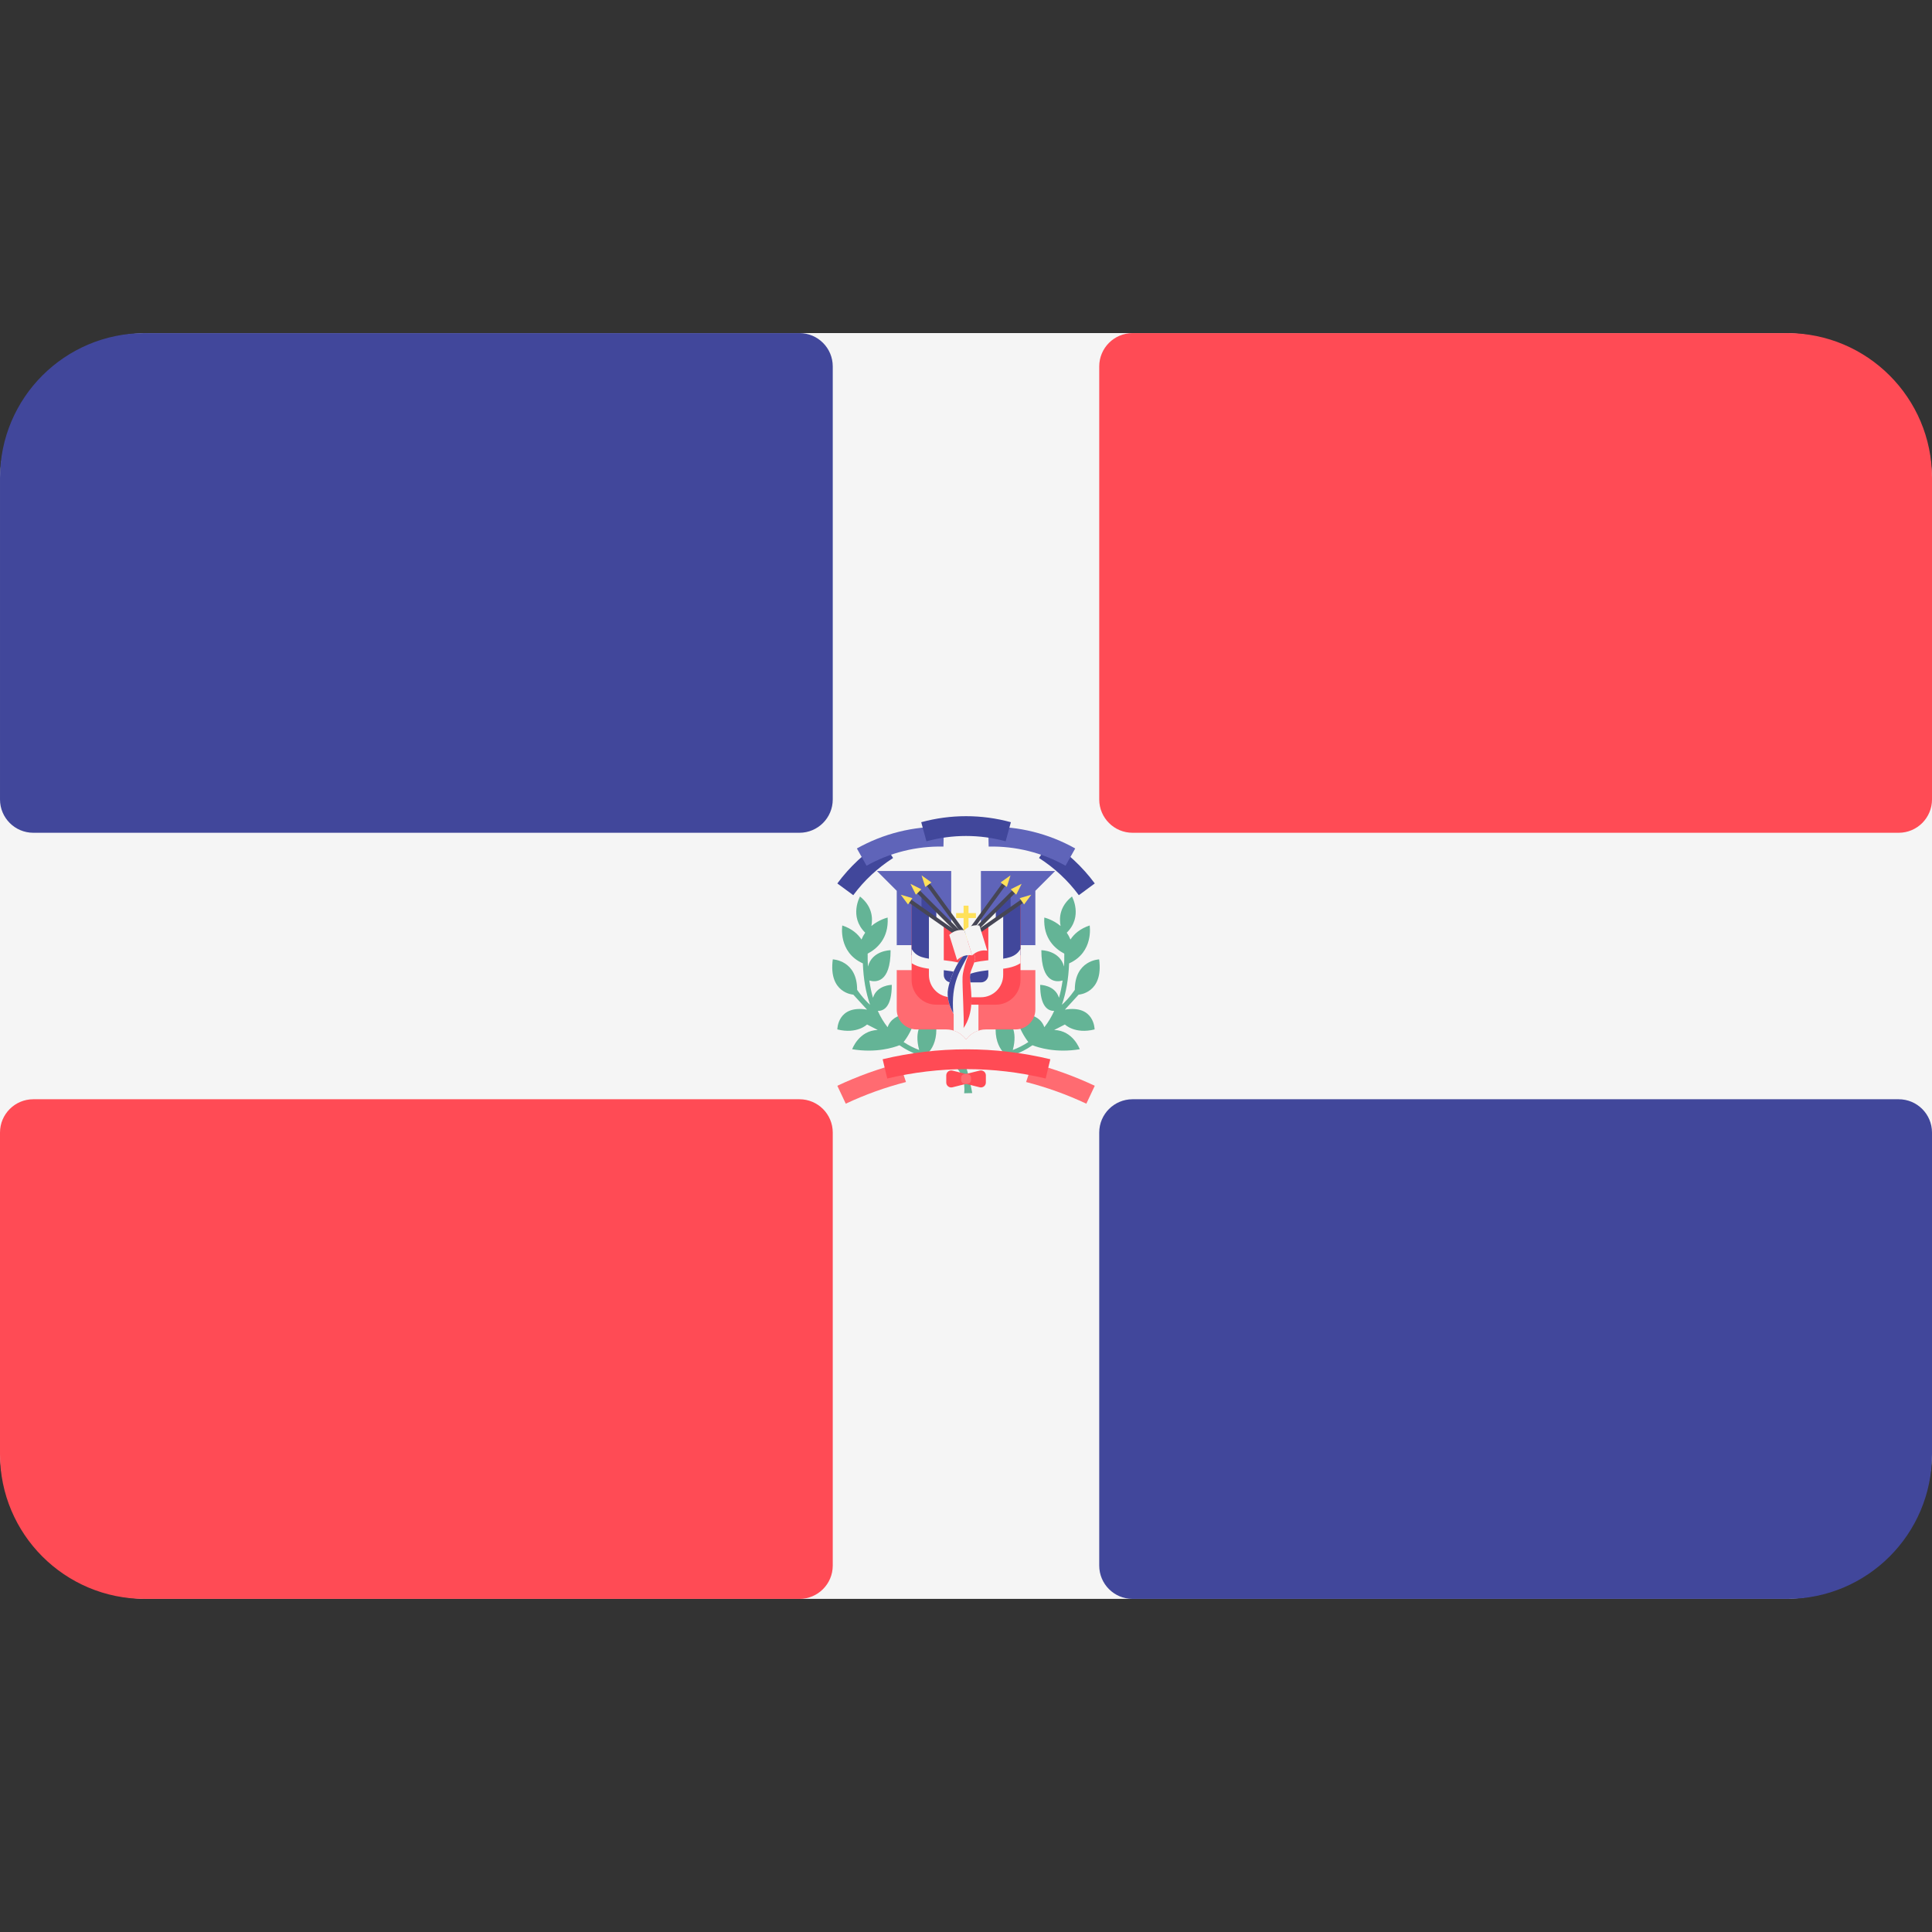 <svg xmlns="http://www.w3.org/2000/svg" width="512" viewBox="0 0 512 512" height="512" data-sanitized-enable-background="new 0 0 512 512" id="Capa_1"><rect x="0" y="0" width="512" height="512" fill="#333333" stroke="none"/><g><path fill="#f5f5f5" d="m39.349 423.724c-21.732 0-39.349-17.618-39.349-39.35v-256.747c0-21.733 17.618-39.351 39.351-39.351h433.299c21.733 0 39.351 17.618 39.351 39.351v256.778c0 21.715-17.603 39.318-39.318 39.318h-433.334z"></path><path fill="#41479b" d="m8.827 220.693h203.032c4.879 0 8.829-3.955 8.829-8.829v-114.759c0-4.879-3.95-8.829-8.829-8.829h-173.514c-21.178 0-38.345 17.168-38.345 38.345v85.243c0 4.874 3.955 8.829 8.827 8.829zm0 0"></path><path fill="#41479b" d="m503.171 291.313h-203.036c-4.872 0-8.827 3.95-8.827 8.827v114.756c0 4.878 3.955 8.827 8.827 8.827h173.52c21.176 0 38.345-17.167 38.345-38.344v-85.24c0-4.876-3.955-8.826-8.829-8.826zm0 0"></path><path fill="#ff4b55" d="m473.655 88.276h-173.52c-4.872 0-8.827 3.95-8.827 8.829v114.759c0 4.874 3.955 8.829 8.827 8.829h203.036c4.874 0 8.829-3.955 8.829-8.829v-85.243c0-21.177-17.169-38.345-38.345-38.345zm0 0"></path><path fill="#ff4b55" d="m220.688 414.896v-114.756c0-4.877-3.95-8.827-8.829-8.827h-203.032c-4.872 0-8.827 3.95-8.827 8.827v85.24c0 21.176 17.167 38.344 38.345 38.344h173.514c4.879 0 8.829-3.95 8.829-8.828zm0 0"></path><path fill="#64b496" d="m250.931 281.17s5.274 1.934 4.585 8.555l2.134-.044s-1.348-7.651-2.456-8.565c-1.113-.917-4.263.054-4.263.054zm0 0"></path><path fill="#64b496" d="m256.215 280.151c-2.236 0-6.142-.005-10.259-1.114.917-.956 2.187-2.875 2.187-6.225 0-5.249-3.619-1.905-3.619-1.905s-2.377 2.003-.938 7.354c-1.406-.536-2.792-1.225-4.121-2.109.825-1.035 2.471-3.452 3.427-7.28 0 0-6.025-1.193-7.675 3.349-1.011-1.284-1.875-2.724-2.592-4.316 1.548.015 3.71-1.006 3.71-6.904 0 0-3.935.01-4.99 3.422-.415-1.431-.727-2.959-.961-4.575 1.571.459 5.634.786 5.634-8.032 0 0-4.877.01-6.005 4.331-.064-1.104-.089-2.246-.074-3.422 2.364-1.241 5.635-3.965 5.294-9.561 0 0-2.246.507-4.307 2.236.405-2.119.235-5.224-3.017-7.817 0 0-2.987 5.294 1.377 9.585-.381.538-.709 1.143-.981 1.816-.982-1.494-2.554-2.88-5.089-3.725 0 0-1.166 7.085 5.45 10.049.156 4.141.8 7.792 1.914 10.971-1.895-1.665-3.427-3.965-3.427-3.965 0-7.87-6.455-8.071-6.455-8.071-1.201 8.985 5.439 9.351 5.439 9.351l3.637 3.97c-7.871-1.314-7.871 5.244-7.871 5.244 5.25 1.314 7.871-1.309 7.871-1.309l2.842 1.455c-5.035.151-6.777 5.102-6.777 5.102 6.327 1.055 10.952-.434 12.529-1.055 6.372 4.454 14.224 4.459 17.852 4.459v-1.309zm0 0"></path><path fill="#64b496" d="m255.77 280.151c2.236 0 6.147-.005 10.259-1.114-.917-.956-2.182-2.875-2.182-6.225 0-5.249 3.614-1.905 3.614-1.905s2.378 2.003.943 7.354c1.401-.536 2.792-1.225 4.121-2.109-.826-1.035-2.476-3.452-3.429-7.28 0 0 6.026-1.193 7.671 3.349 1.011-1.284 1.875-2.724 2.598-4.316-1.548.015-3.711-1.006-3.711-6.904 0 0 3.936.01 4.986 3.422.415-1.431.732-2.959.961-4.575-1.568.459-5.63.786-5.63-8.032 0 0 4.874.01 6.006 4.331.059-1.104.082-2.246.074-3.422-2.369-1.241-5.635-3.965-5.299-9.561 0 0 2.251.507 4.312 2.236-.406-2.119-.24-5.224 3.017-7.817 0 0 2.987 5.294-1.378 9.585.376.538.707 1.143.981 1.816.981-1.494 2.554-2.88 5.089-3.725 0 0 1.166 7.085-5.45 10.049-.156 4.141-.805 7.792-1.914 10.971 1.895-1.665 3.427-3.965 3.427-3.965 0-7.87 6.45-8.071 6.45-8.071 1.206 8.985-5.439 9.351-5.439 9.351l-3.637 3.97c7.87-1.314 7.87 5.244 7.87 5.244-5.244 1.314-7.87-1.309-7.87-1.309l-2.837 1.455c5.034.151 6.772 5.102 6.772 5.102-6.324 1.055-10.952-.434-12.525-1.055-6.371 4.454-14.222 4.459-17.851 4.459v-1.309zm0 0"></path><path fill="#41479b" d="m233.861 222.953c-4.615 2.959-8.681 6.724-11.959 11.167 1.411 1.04 2.817 2.08 4.224 3.115 2.891-3.921 6.485-7.241 10.552-9.854zm0 0"></path><path fill="#ff6b71" d="m256.014 257.064h18.365v10.499c0 2.895-2.349 5.249-5.244 5.249h-7.876c-2.154 0-4.047 1.055-5.245 2.661zm0 0"></path><path fill="#5f64b9" d="m259.95 245.258v-14.434h19.677l-5.249 5.249v14.434h-14.428zm0 0"></path><path fill="#f5f5f5" d="m267.821 250.502h6.557v6.557h-6.557z"></path><path fill="#ff6b71" d="m256.014 257.064h-18.369v10.499c0 2.895 2.349 5.249 5.249 5.249h7.871c2.159 0 4.052 1.055 5.249 2.661zm0 0"></path><path fill="#f5f5f5" d="m252.734 273.124c1.307.42 2.441 1.235 3.251 2.31h.059c.81-1.075 1.944-1.89 3.252-2.31v-10.811h-6.562zm0 0"></path><path fill="#5f64b9" d="m252.079 245.258v-14.434h-19.682l5.249 5.249v14.434h14.434v-5.249zm0 0"></path><path fill="#f5f5f5" d="m237.65 250.502h6.557v6.557h-6.557z"></path><path fill="#41479b" d="m244.208 237.387v3.936l3.936 2.621v-2.621zm0 0"></path><path fill="#f5f5f5" d="m248.144 241.323v3.935l5.244 2.627v-1.314zm0 0"></path><path fill="#41479b" d="m267.821 237.387v3.936l-3.936 2.621v-2.621zm0 0"></path><path fill="#f5f5f5" d="m263.885 241.323v3.935l-5.249 2.627v-1.314zm0 0"></path><path fill="#ff4b55" d="m263.93 266.249h-15.831c-3.594 0-6.512-2.935-6.512-6.557v-20.294l14.526 9.795 14.33-9.795v20.294c-.001 3.622-2.916 6.557-6.513 6.557zm0 0"></path><g fill="#41479b"><path d="m246.83 242.636-5.249-3.935v14.429l5.249 2.626zm0 0"></path><path d="m265.199 242.636 5.244-3.935v14.429l-5.244 2.626zm0 0"></path><path d="m248.139 255.761h15.742v6.557h-15.742z"></path></g><path fill="#ff4b55" d="m248.144 243.944 7.87 3.941 7.871-3.941v11.811h-15.741zm0 0"></path><path fill="#f5f5f5" d="m261.917 245.184v13.194c0 1.084-.884 1.967-1.967 1.967h-7.871c-1.084 0-1.967-.884-1.967-1.967v-13.14l-3.936-2.631v15.771c0 3.257 2.647 5.904 5.904 5.904h7.871c3.256 0 5.904-2.646 5.904-5.904v-15.864zm0 0"></path><path fill="#f5f5f5" d="m263.29 254.349c-2.207.201-4.697.425-7.276 1.319-2.583-.894-5.067-1.117-7.28-1.319-3.696-.331-5.889-.654-7.147-2.885v3.789c1.927 1.255 4.375 1.485 6.914 1.714 2.28.2 4.639.415 7.05 1.329l.464.175.465-.175c2.411-.914 4.77-1.124 7.05-1.329 2.544-.229 4.99-.459 6.919-1.714v-3.799c-1.257 2.242-3.453 2.564-7.159 2.895zm0 0"></path><path fill="#ffe15a" d="m258.636 241.977h-1.967v-1.967h-1.309v1.967h-1.972v1.314h1.972v5.902h1.309v-5.902h1.967zm0 0"></path><path fill="#464655" d="m243.08 236.747.723-.717 11.529 11.529-.723.717zm0 0"></path><path fill="#ffe15a" d="m241.278 234.223 1.441 2.881 1.44-1.441zm0 0"></path><path fill="#464655" d="m245.624 234.761.825-.601 9.6 13.179-.825.6zm0 0"></path><path fill="#ffe15a" d="m244.228 231.982.976 3.071 1.645-1.196zm0 0"></path><path fill="#464655" d="m240.926 239.252.581-.835 13.369 9.336-.585.835zm0 0"></path><path fill="#ffe15a" d="m238.71 237.108 1.924 2.584 1.166-1.67zm0 0"></path><path fill="#464655" d="m257.416 248.266-.724-.717 11.529-11.529.723.719zm0 0"></path><path fill="#ffe15a" d="m270.746 234.223-1.446 2.881-1.44-1.441zm0 0"></path><path fill="#464655" d="m256.805 247.924-.82-.601 9.6-13.179.825.601zm0 0"></path><path fill="#ffe15a" d="m267.796 231.982-.976 3.071-1.65-1.196zm0 0"></path><path fill="#464655" d="m257.742 248.617-.581-.835 13.365-9.335.586.835zm0 0"></path><path fill="#ffe15a" d="m273.309 237.108-1.919 2.584-1.166-1.67zm0 0"></path><path fill="#f5f5f5" d="m255.345 272.436s-5.072-5.449-4.086-10.449c.791-4.024 3.192-8.457 5.072-9.536 0 0 2.656-.166 1.987 2.144-.664 2.309-1.474 2.9-1.24 5.175.411 3.941 1.046 8.603-1.733 12.666zm0 0"></path><path fill="#41479b" d="m256.889 252.479c-.317-.044-.562-.029-.562-.029-1.875 1.079-4.276 5.513-5.067 9.536-.45 2.275.361 4.639 1.371 6.542-.64-8.246 1.768-11.17 4.258-16.049zm0 0"></path><path fill="#ff4b55" d="m257.079 259.774c-.234-2.275.576-2.871 1.24-5.18.469-1.616-.692-2.018-1.43-2.115 0 0-1.695 3.893-1.802 6.504-.098 2.295.489 11.641.264 13.457 2.773-4.067 2.138-8.729 1.728-12.666zm0 0"></path><path fill="#f5f0f0" d="m253.636 254.423c1.06-1.03 2.544-1.489 3.999-1.24-.687-2.222-1.381-4.444-2.07-6.665-1.455-.249-2.939.21-3.999 1.24.689 2.221 1.382 4.444 2.07 6.665zm0 0"></path><path fill="#f5f5f5" d="m257.635 253.183c1.06-1.03 2.545-1.495 4-1.245-.689-2.217-1.378-4.439-2.071-6.66-1.45-.25-2.939.21-3.999 1.24.689 2.221 1.383 4.443 2.07 6.665zm0 0"></path><path fill="#5f64b9" d="m250.024 224.355c-7.125-.166-14.161 1.587-20.371 5.069-.855-1.524-1.714-3.051-2.569-4.575 7.031-3.945 14.995-5.927 23.056-5.742-.039 1.751-.082 3.5-.116 5.248zm0 0"></path><path fill="#41479b" d="m278.167 222.953c4.615 2.959 8.677 6.724 11.959 11.167-1.411 1.04-2.817 2.08-4.224 3.115-2.896-3.921-6.485-7.241-10.552-9.854zm0 0"></path><path fill="#5f64b9" d="m262.005 224.355c7.125-.166 14.156 1.587 20.371 5.069.855-1.524 1.71-3.051 2.569-4.575-7.036-3.945-14.995-5.927-23.061-5.742.043 1.751.082 3.5.121 5.248zm0 0"></path><path fill="#41479b" d="m266.507 222.953c-6.87-1.88-14.121-1.88-20.991 0-.459-1.684-.922-3.374-1.381-5.059 7.772-2.129 15.981-2.129 23.759 0-.464 1.686-.923 3.376-1.387 5.059zm0 0"></path><path fill="#ff6b71" d="m238.431 281.757c-5.664 1.48-11.201 3.476-16.529 5.986.747 1.582 1.49 3.164 2.236 4.746 5.142-2.421 10.489-4.336 15.957-5.742zm0 0"></path><path fill="#ff6b71" d="m273.597 281.757c5.664 1.48 11.196 3.476 16.529 5.986-.747 1.582-1.495 3.164-2.237 4.746-5.141-2.421-10.487-4.336-15.961-5.742zm0 0"></path><path fill="#ff4b55" d="m277.117 285.814c-13.799-3.31-28.184-3.31-41.982 0-.41-1.699-.815-3.402-1.225-5.102 14.604-3.505 29.829-3.505 44.434 0-.41 1.7-.817 3.403-1.227 5.102zm0 0"></path><path fill="#ff4b55" d="m256.014 287.24-3.617.907c-.83.206-1.631-.419-1.631-1.274v-1.885c0-.854.801-1.479 1.631-1.274l3.617.902zm0 0"></path><path fill="#ff4b55" d="m256.014 284.618 3.619-.908c.825-.205 1.631.42 1.631 1.274v1.89c0 .85-.806 1.48-1.631 1.27l-3.619-.904zm0 0"></path><path fill="#ff6b71" d="m256.293 287.24h-.561c-.566 0-1.03-.459-1.03-1.03v-.562c0-.571.459-1.03 1.03-1.03h.561c.571 0 1.035.459 1.035 1.03v.562c-.006.572-.464 1.03-1.035 1.03zm0 0"></path></g></svg>